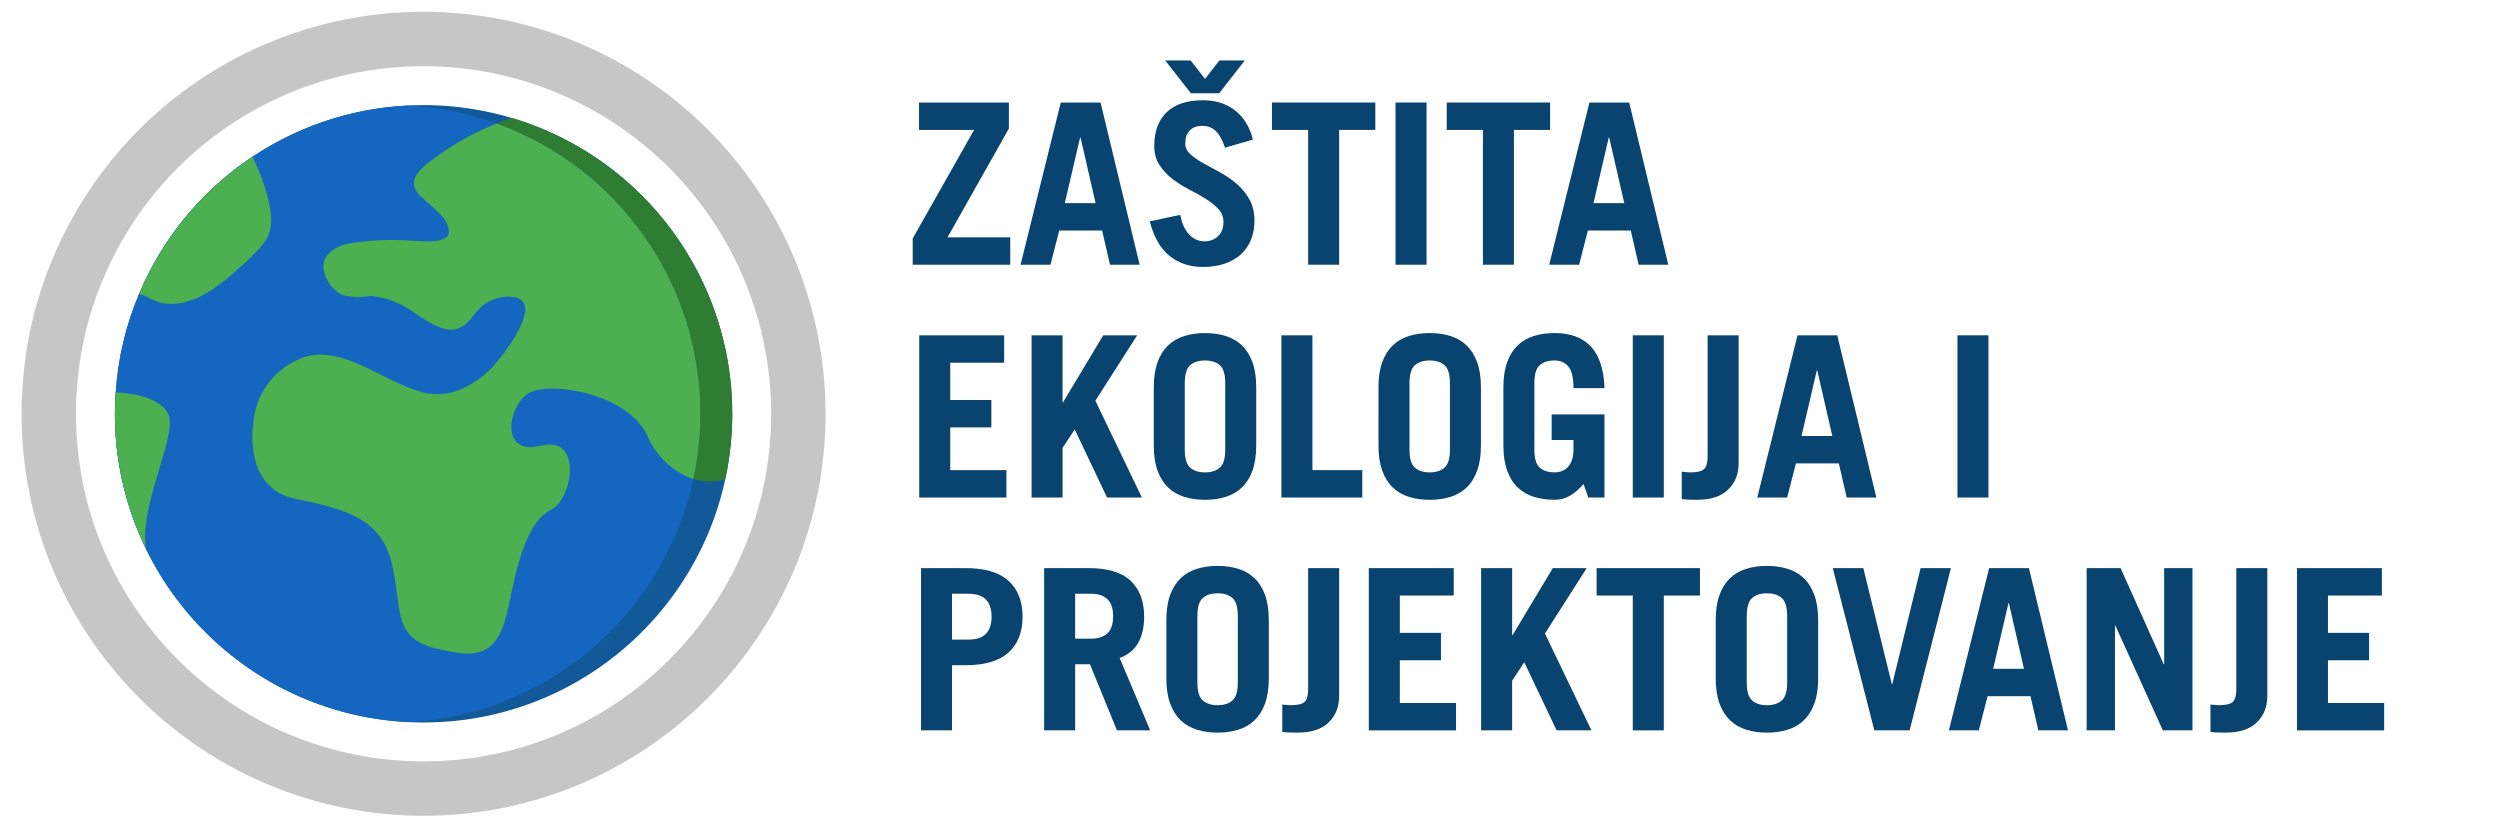 <?xml version="1.0" encoding="utf-8"?>
<!-- Generator: Adobe Illustrator 16.0.0, SVG Export Plug-In . SVG Version: 6.00 Build 0)  -->
<!DOCTYPE svg PUBLIC "-//W3C//DTD SVG 1.1//EN" "http://www.w3.org/Graphics/SVG/1.1/DTD/svg11.dtd">
<svg version="1.1" id="Layer_1" xmlns="http://www.w3.org/2000/svg" xmlns:xlink="http://www.w3.org/1999/xlink" x="0px" y="0px"
	 width="145px" height="48px" viewBox="0 0 145 48" enable-background="new 0 0 145 48" xml:space="preserve">
<g>
	<path fill="#094470" d="M53.302,5.945h5.213v1.512l-3.558,6.307h3.636v1.59h-5.656v-1.525l3.559-6.293h-3.193V5.945z"/>
	<path fill="#094470" d="M59.192,15.354l2.333-9.409h2.307l2.268,9.409h-1.72l-0.456-1.981h-2.489l-0.508,1.981H59.192z
		 M61.759,11.783h1.786l-0.873-3.805h-0.027L61.759,11.783z"/>
	<path fill="#094470" d="M71.05,8.565C70.902,8.122,70.725,7.8,70.517,7.6c-0.209-0.2-0.47-0.3-0.782-0.3
		c-0.322,0-0.567,0.092-0.737,0.274c-0.168,0.182-0.253,0.434-0.253,0.755c0,0.235,0.099,0.441,0.299,0.62
		c0.2,0.178,0.448,0.35,0.743,0.515c0.295,0.165,0.617,0.341,0.965,0.528c0.347,0.187,0.668,0.406,0.964,0.658
		c0.295,0.252,0.543,0.551,0.743,0.899c0.2,0.348,0.3,0.765,0.3,1.251c0,0.408-0.067,0.777-0.202,1.108
		c-0.135,0.33-0.33,0.613-0.586,0.847c-0.256,0.234-0.572,0.415-0.945,0.541c-0.374,0.125-0.795,0.188-1.264,0.188
		c-0.739,0-1.375-0.208-1.909-0.625s-0.923-1.09-1.167-2.02l1.772-0.378c0.052,0.287,0.128,0.528,0.228,0.724
		c0.1,0.195,0.215,0.354,0.345,0.475c0.131,0.122,0.268,0.209,0.411,0.261c0.144,0.052,0.28,0.078,0.411,0.078
		c0.313,0,0.575-0.098,0.789-0.293c0.212-0.195,0.319-0.471,0.319-0.827c0-0.296-0.1-0.55-0.3-0.763
		c-0.2-0.212-0.448-0.411-0.743-0.592c-0.295-0.183-0.617-0.363-0.964-0.542c-0.348-0.178-0.67-0.382-0.965-0.613
		c-0.295-0.229-0.542-0.497-0.742-0.801c-0.2-0.304-0.3-0.678-0.3-1.12c0-0.817,0.237-1.46,0.71-1.929
		c0.474-0.469,1.18-0.704,2.118-0.704c0.4,0,0.761,0.057,1.082,0.169c0.321,0.113,0.604,0.271,0.847,0.476
		c0.243,0.204,0.445,0.445,0.606,0.723c0.16,0.278,0.28,0.582,0.358,0.913L71.05,8.565z M69.07,5.411l-1.486-1.903h1.473
		l0.834,1.068l0.833-1.068h1.473l-1.485,1.903H69.07z"/>
	<path fill="#094470" d="M79.768,5.945v1.59h-2.097v7.818h-1.799V7.536h-2.098v-1.59H79.768z"/>
	<path fill="#094470" d="M80.94,15.354V5.945h1.8v9.409H80.94z"/>
	<path fill="#094470" d="M89.906,5.945v1.59h-2.098v7.818h-1.798V7.536h-2.1v-1.59H89.906z"/>
	<path fill="#094470" d="M89.854,15.354l2.333-9.409h2.306l2.268,9.409h-1.72l-0.456-1.981h-2.488l-0.509,1.981H89.854z
		 M92.423,11.783h1.784l-0.873-3.805h-0.026L92.423,11.783z"/>
	<path fill="#094470" d="M53.315,28.857v-9.409h4.926v1.59h-3.127v2.163h2.385v1.589h-2.385v2.477h3.258v1.59H53.315z"/>
	<path fill="#094470" d="M59.83,28.857v-9.409h1.799v3.884h0.026l2.333-3.884h1.968l-2.424,3.792l2.698,5.617h-2.02l-1.876-3.949
		l-0.704,1.068v2.881H59.83z"/>
	<path fill="#094470" d="M66.919,22.472c0-0.582,0.074-1.073,0.222-1.473c0.147-0.4,0.352-0.723,0.612-0.971
		c0.261-0.248,0.573-0.427,0.938-0.541c0.365-0.113,0.764-0.169,1.199-0.169c0.434,0,0.833,0.057,1.199,0.169
		c0.365,0.113,0.677,0.293,0.938,0.541c0.26,0.248,0.465,0.571,0.613,0.971c0.147,0.4,0.221,0.891,0.221,1.473v3.362
		c0,0.582-0.074,1.072-0.221,1.473c-0.148,0.4-0.353,0.725-0.613,0.971c-0.261,0.248-0.573,0.428-0.938,0.541
		c-0.365,0.113-0.765,0.17-1.199,0.17c-0.435,0-0.834-0.057-1.199-0.17c-0.365-0.113-0.678-0.293-0.938-0.541
		c-0.26-0.246-0.465-0.57-0.612-0.971c-0.148-0.4-0.222-0.891-0.222-1.473V22.472z M68.717,26.068c0,0.523,0.104,0.873,0.313,1.055
		c0.209,0.184,0.496,0.275,0.861,0.275c0.365,0,0.651-0.092,0.86-0.275c0.208-0.182,0.313-0.531,0.313-1.055v-3.831
		c0-0.521-0.104-0.874-0.313-1.056c-0.209-0.182-0.495-0.273-0.86-0.273c-0.365,0-0.652,0.091-0.861,0.273
		c-0.208,0.183-0.313,0.535-0.313,1.056V26.068z"/>
	<path fill="#094470" d="M74.321,28.857v-9.409h1.799v7.819h2.893v1.59H74.321z"/>
	<path fill="#094470" d="M79.95,22.472c0-0.582,0.075-1.073,0.222-1.473c0.148-0.4,0.353-0.723,0.613-0.971
		c0.261-0.248,0.573-0.427,0.938-0.541c0.364-0.113,0.765-0.169,1.198-0.169c0.436,0,0.835,0.057,1.198,0.169
		c0.366,0.113,0.679,0.293,0.938,0.541C85.32,20.276,85.524,20.6,85.672,21s0.222,0.891,0.222,1.473v3.362
		c0,0.582-0.074,1.072-0.222,1.473s-0.352,0.725-0.613,0.971c-0.26,0.248-0.572,0.428-0.938,0.541
		c-0.363,0.113-0.763,0.17-1.198,0.17c-0.434,0-0.834-0.057-1.198-0.17c-0.365-0.113-0.678-0.293-0.938-0.541
		c-0.261-0.246-0.465-0.57-0.613-0.971c-0.146-0.4-0.222-0.891-0.222-1.473V22.472z M81.75,26.068c0,0.523,0.104,0.873,0.313,1.055
		c0.208,0.184,0.494,0.275,0.859,0.275s0.652-0.092,0.861-0.275c0.208-0.182,0.313-0.531,0.313-1.055v-3.831
		c0-0.521-0.104-0.874-0.313-1.056c-0.209-0.182-0.496-0.273-0.861-0.273S82.271,21,82.063,21.182
		c-0.209,0.183-0.313,0.535-0.313,1.056V26.068z"/>
	<path fill="#094470" d="M91.848,28.076c-0.243,0.277-0.499,0.498-0.769,0.664c-0.27,0.164-0.572,0.248-0.912,0.248
		c-0.435,0-0.835-0.057-1.197-0.17c-0.366-0.113-0.679-0.293-0.939-0.541c-0.261-0.246-0.466-0.57-0.612-0.971
		c-0.148-0.4-0.222-0.891-0.222-1.473v-3.362c0-0.582,0.073-1.073,0.222-1.473c0.146-0.4,0.352-0.723,0.612-0.971
		c0.261-0.248,0.573-0.427,0.939-0.541c0.362-0.113,0.763-0.169,1.197-0.169c0.921,0,1.624,0.263,2.111,0.789
		c0.486,0.525,0.747,1.327,0.782,2.404h-1.799c0-0.608-0.101-1.027-0.301-1.257c-0.198-0.23-0.464-0.346-0.794-0.346
		c-0.364,0-0.651,0.091-0.86,0.273c-0.208,0.183-0.313,0.535-0.313,1.056v3.831c0,0.523,0.104,0.873,0.313,1.055
		c0.209,0.184,0.496,0.275,0.86,0.275c0.34,0,0.606-0.115,0.803-0.346c0.194-0.23,0.292-0.549,0.292-0.957v-0.574h-1.265v-1.486
		h3.063v4.822h-0.939L91.848,28.076z"/>
	<path fill="#094470" d="M94.701,28.857v-9.409h1.8v9.409H94.701z"/>
	<path fill="#094470" d="M100.84,19.449v7.417c0,0.633-0.204,1.146-0.613,1.535c-0.407,0.393-1.006,0.588-1.797,0.588
		c-0.201,0-0.365-0.002-0.495-0.008c-0.131-0.004-0.262-0.014-0.393-0.033v-1.588c0.097,0.008,0.182,0.018,0.256,0.025
		c0.072,0.01,0.149,0.014,0.228,0.014c0.407,0,0.68-0.066,0.813-0.195c0.136-0.131,0.202-0.365,0.202-0.703v-7.051H100.84z"/>
	<path fill="#094470" d="M101.922,28.857l2.333-9.409h2.306l2.268,9.409h-1.72l-0.456-1.98h-2.489l-0.508,1.98H101.922z
		 M104.49,25.287h1.784l-0.873-3.805h-0.026L104.49,25.287z"/>
	<path fill="#094470" d="M113.532,28.857v-9.409h1.799v9.409H113.532z"/>
	<path fill="#094470" d="M53.419,42.361v-9.41h2.593c1.112,0,1.94,0.246,2.483,0.736c0.542,0.492,0.814,1.186,0.814,2.078
		c0,0.896-0.271,1.588-0.814,2.08c-0.543,0.49-1.371,0.736-2.483,0.736h-0.795v3.779H53.419z M55.217,37.096h0.964
		c0.886,0,1.33-0.441,1.33-1.33c0-0.885-0.443-1.328-1.33-1.328h-0.964V37.096z"/>
	<path fill="#094470" d="M64.783,42.361l-1.564-3.832h-0.859v3.832H60.56v-9.41h2.607c1.085,0,1.89,0.246,2.411,0.736
		c0.521,0.492,0.782,1.186,0.782,2.078c0,0.594-0.111,1.092-0.333,1.5c-0.221,0.408-0.583,0.707-1.088,0.898l1.772,4.197H64.783z
		 M62.359,37.043h0.925c0.399,0,0.712-0.102,0.938-0.305c0.226-0.203,0.338-0.537,0.338-0.996c0-0.461-0.113-0.793-0.338-0.998
		c-0.226-0.205-0.539-0.307-0.938-0.307h-0.925V37.043z"/>
	<path fill="#094470" d="M67.649,35.975c0-0.58,0.074-1.072,0.222-1.473c0.147-0.398,0.352-0.723,0.612-0.971
		c0.261-0.246,0.574-0.428,0.938-0.539c0.365-0.113,0.764-0.17,1.199-0.17c0.434,0,0.834,0.057,1.199,0.17
		c0.364,0.111,0.677,0.293,0.938,0.539c0.26,0.248,0.464,0.572,0.613,0.971c0.146,0.4,0.221,0.893,0.221,1.473v3.363
		c0,0.582-0.074,1.072-0.221,1.473c-0.148,0.4-0.353,0.723-0.613,0.971c-0.261,0.248-0.574,0.428-0.938,0.541
		c-0.365,0.111-0.765,0.17-1.199,0.17c-0.435,0-0.834-0.059-1.199-0.17c-0.365-0.113-0.678-0.293-0.938-0.541
		c-0.26-0.248-0.465-0.57-0.612-0.971c-0.148-0.4-0.222-0.891-0.222-1.473V35.975z M69.448,39.572c0,0.521,0.104,0.873,0.313,1.055
		c0.208,0.184,0.495,0.275,0.86,0.275c0.365,0,0.652-0.092,0.86-0.275c0.208-0.182,0.313-0.533,0.313-1.055v-3.83
		c0-0.523-0.104-0.875-0.313-1.057c-0.208-0.184-0.495-0.273-0.86-0.273c-0.365,0-0.652,0.09-0.86,0.273
		c-0.208,0.182-0.313,0.533-0.313,1.057V39.572z"/>
	<path fill="#094470" d="M77.671,32.951v7.416c0,0.635-0.204,1.146-0.614,1.537c-0.406,0.393-1.006,0.588-1.797,0.588
		c-0.2,0-0.365-0.002-0.495-0.008c-0.131-0.004-0.261-0.014-0.392-0.033v-1.588c0.096,0.008,0.181,0.018,0.255,0.025
		s0.15,0.014,0.229,0.014c0.407,0,0.679-0.066,0.814-0.197c0.134-0.129,0.201-0.363,0.201-0.703v-7.051H77.671z"/>
	<path fill="#094470" d="M79.39,42.361v-9.41h4.927v1.59h-3.127v2.164h2.385v1.59h-2.385v2.477h3.259v1.59H79.39z"/>
	<path fill="#094470" d="M85.906,42.361v-9.41h1.799v3.885h0.025l2.332-3.885h1.968l-2.423,3.793l2.697,5.617h-2.02l-1.877-3.949
		l-0.703,1.07v2.879H85.906z"/>
	<path fill="#094470" d="M98.598,32.951v1.59h-2.097v7.82h-1.8v-7.82h-2.098v-1.59H98.598z"/>
	<path fill="#094470" d="M99.512,35.975c0-0.58,0.072-1.072,0.221-1.473c0.148-0.398,0.353-0.723,0.613-0.971
		c0.261-0.246,0.573-0.428,0.938-0.539c0.364-0.113,0.765-0.17,1.198-0.17c0.436,0,0.835,0.057,1.199,0.17
		c0.365,0.111,0.677,0.293,0.938,0.539c0.261,0.248,0.464,0.572,0.611,0.971c0.148,0.4,0.223,0.893,0.223,1.473v3.363
		c0,0.582-0.074,1.072-0.223,1.473c-0.147,0.4-0.351,0.723-0.611,0.971c-0.262,0.248-0.573,0.428-0.938,0.541
		c-0.364,0.111-0.764,0.17-1.199,0.17c-0.434,0-0.834-0.059-1.198-0.17c-0.365-0.113-0.678-0.293-0.938-0.541
		s-0.465-0.57-0.613-0.971s-0.221-0.891-0.221-1.473V35.975z M101.311,39.572c0,0.521,0.104,0.873,0.312,1.055
		c0.208,0.184,0.496,0.275,0.86,0.275c0.366,0,0.651-0.092,0.861-0.275c0.208-0.182,0.312-0.533,0.312-1.055v-3.83
		c0-0.523-0.104-0.875-0.312-1.057c-0.21-0.184-0.495-0.273-0.861-0.273c-0.364,0-0.652,0.09-0.86,0.273
		c-0.208,0.182-0.312,0.533-0.312,1.057V39.572z"/>
	<path fill="#094470" d="M106.3,32.951h1.773l1.653,6.727h0.026l1.643-6.727h1.759l-2.396,9.41h-2.047L106.3,32.951z"/>
	<path fill="#094470" d="M113.037,42.361l2.333-9.41h2.307l2.268,9.41h-1.72l-0.457-1.98h-2.488l-0.509,1.98H113.037z
		 M115.604,38.791h1.786l-0.874-3.807h-0.025L115.604,38.791z"/>
	<path fill="#094470" d="M121.025,42.361v-9.41h1.969l2.503,5.578h0.024v-5.578h1.643v9.41h-1.72l-2.75-6.074h-0.026v6.074H121.025z
		"/>
	<path fill="#094470" d="M131.504,32.951v7.416c0,0.635-0.205,1.146-0.613,1.537c-0.408,0.393-1.007,0.588-1.798,0.588
		c-0.2,0-0.365-0.002-0.494-0.008c-0.131-0.004-0.262-0.014-0.392-0.033v-1.588c0.096,0.008,0.18,0.018,0.254,0.025
		s0.15,0.014,0.229,0.014c0.408,0,0.68-0.066,0.814-0.197c0.134-0.129,0.201-0.363,0.201-0.703v-7.051H131.504z"/>
	<path fill="#094470" d="M133.224,42.361v-9.41h4.925v1.59h-3.127v2.164h2.385v1.59h-2.385v2.477h3.259v1.59H133.224z"/>
</g>
<g>
	<path fill="#C6C6C6" d="M41.055,7.513C36.682,3.14,30.751,0.684,24.567,0.684c-0.41,0-0.819,0.008-1.222,0.031
		C14.422,1.173,6.549,6.696,3.083,14.931c-1.009,2.368-1.607,4.892-1.77,7.461c-0.048,0.531-0.064,1.068-0.064,1.608
		c0.001,12.414,9.729,22.649,22.127,23.283c0.394,0.026,0.788,0.032,1.19,0.032c12.876-0.004,23.314-10.439,23.317-23.315
		C47.884,17.817,45.427,11.886,41.055,7.513z M24.567,44.16c-0.348,0-0.688-0.004-1.029-0.027
		c-10.719-0.548-19.13-9.399-19.132-20.132c0-0.466,0.014-0.933,0.056-1.391c0.14-2.222,0.657-4.404,1.529-6.451
		C8.988,9.038,15.795,4.263,23.51,3.867c0.348-0.021,0.702-0.028,1.057-0.028c5.347,0,10.475,2.124,14.256,5.905
		c3.78,3.781,5.905,8.909,5.905,14.257C44.725,35.135,35.701,44.158,24.567,44.16z"/>
	<g transform="translate(1 1)">
		<path fill="#115999" d="M41.471,23c-0.002,9.886-8.017,17.901-17.903,17.904c-0.309,0-0.612-0.007-0.914-0.024
			C13.134,40.393,5.665,32.532,5.664,23c0-0.414,0.012-0.827,0.05-1.236c0.124-1.972,0.583-3.91,1.357-5.729
			C9.732,9.713,15.778,5.472,22.629,5.121c0.308-0.018,0.624-0.025,0.938-0.025c4.749,0,9.302,1.886,12.66,5.244
			C39.585,13.698,41.471,18.252,41.471,23z"/>
		<path fill="#1566C0" d="M39.62,23c-0.001,1.274-0.137,2.546-0.408,3.79c0,0.013-0.005,0.019-0.005,0.031
			c-1.721,7.88-8.499,13.635-16.552,14.059C13.134,40.393,5.665,32.532,5.664,23c0-0.414,0.012-0.827,0.05-1.236
			c0.124-1.972,0.583-3.91,1.357-5.729C9.732,9.713,15.778,5.472,22.629,5.121c1.425,0.072,2.836,0.314,4.205,0.723
			c0.327,0.098,0.654,0.204,0.969,0.321C34.896,8.724,39.623,15.458,39.62,23z"/>
		<g>
			<path fill="#4CAF50" d="M7.485,30.865C6.283,28.418,5.66,25.727,5.664,23c0-0.414,0.012-0.827,0.05-1.236
				C6.078,21.771,8.188,21.871,8.75,23C9.355,24.21,7.003,28.37,7.485,30.865z"/>
			<path fill="#4CAF50" d="M14.332,13.066c-0.437,0.54-0.927,1.033-1.463,1.476c-0.505,0.476-1.048,0.909-1.624,1.295
				c-1.124,0.722-2.52,1.161-3.729,0.371l-0.445-0.173c1.365-3.231,3.646-5.991,6.563-7.94l0.055,0.087
				c0.361,0.73,0.644,1.495,0.846,2.285C14.758,11.344,14.894,12.281,14.332,13.066z"/>
		</g>
		<path fill="#2E7D32" d="M41.471,23c0.001,1.285-0.138,2.566-0.414,3.821c-0.607,0.151-1.243,0.141-1.846-0.031
			c1.903-8.762-2.975-17.581-11.409-20.626c0.358-0.142,0.661-0.247,0.883-0.321C36.273,8.104,41.475,15.083,41.471,23z"/>
		<path fill="#4CAF50" d="M39.62,23c-0.001,1.274-0.137,2.546-0.408,3.79c-1.215-0.434-2.188-1.363-2.679-2.556
			c-1.124-2.253-4.816-2.963-6.396-2.605c-0.137,0.03-0.269,0.077-0.395,0.135c-1.235,0.618-1.853,3.705,0.617,3.088
			c2.469-0.618,1.852,3.087,0.617,3.703c-1.234,0.618-1.852,2.471-2.47,5.557c-0.617,3.087-1.852,3.087-4.321,2.47
			s-1.852-2.47-2.469-4.939c-0.617-2.469-2.47-3.087-5.557-3.704s-2.47-4.322-2.47-4.322c0.089-1.591,1.035-3.01,2.47-3.704
			c2.47-1.233,4.939,1.235,7.409,1.852c0.741,0.179,1.52,0.109,2.216-0.203c0.821-0.377,1.542-0.942,2.105-1.649
			c0,0,3.087-3.704,0.617-3.704c-0.578-0.01-1.138,0.195-1.574,0.575c-0.469,0.407-0.717,1.024-1.34,1.258
			c-0.852,0.322-1.815-0.438-2.5-0.858c-0.745-0.571-1.634-0.926-2.568-1.023c-0.549,0.095-1.111,0.082-1.655-0.039
			c-0.542-0.276-0.936-0.777-1.074-1.37c-0.222-0.957,0.624-1.462,1.451-1.63c1.14-0.188,2.298-0.245,3.451-0.173
			c0.457,0.013,2.291,0.266,2.34-0.469c0.056-0.901-1.309-1.661-1.803-2.279c-0.673-0.839,0.303-1.53,0.951-2.018
			c1.114-0.826,2.33-1.504,3.618-2.019C34.896,8.724,39.623,15.458,39.62,23z"/>
	</g>
</g>
</svg>
